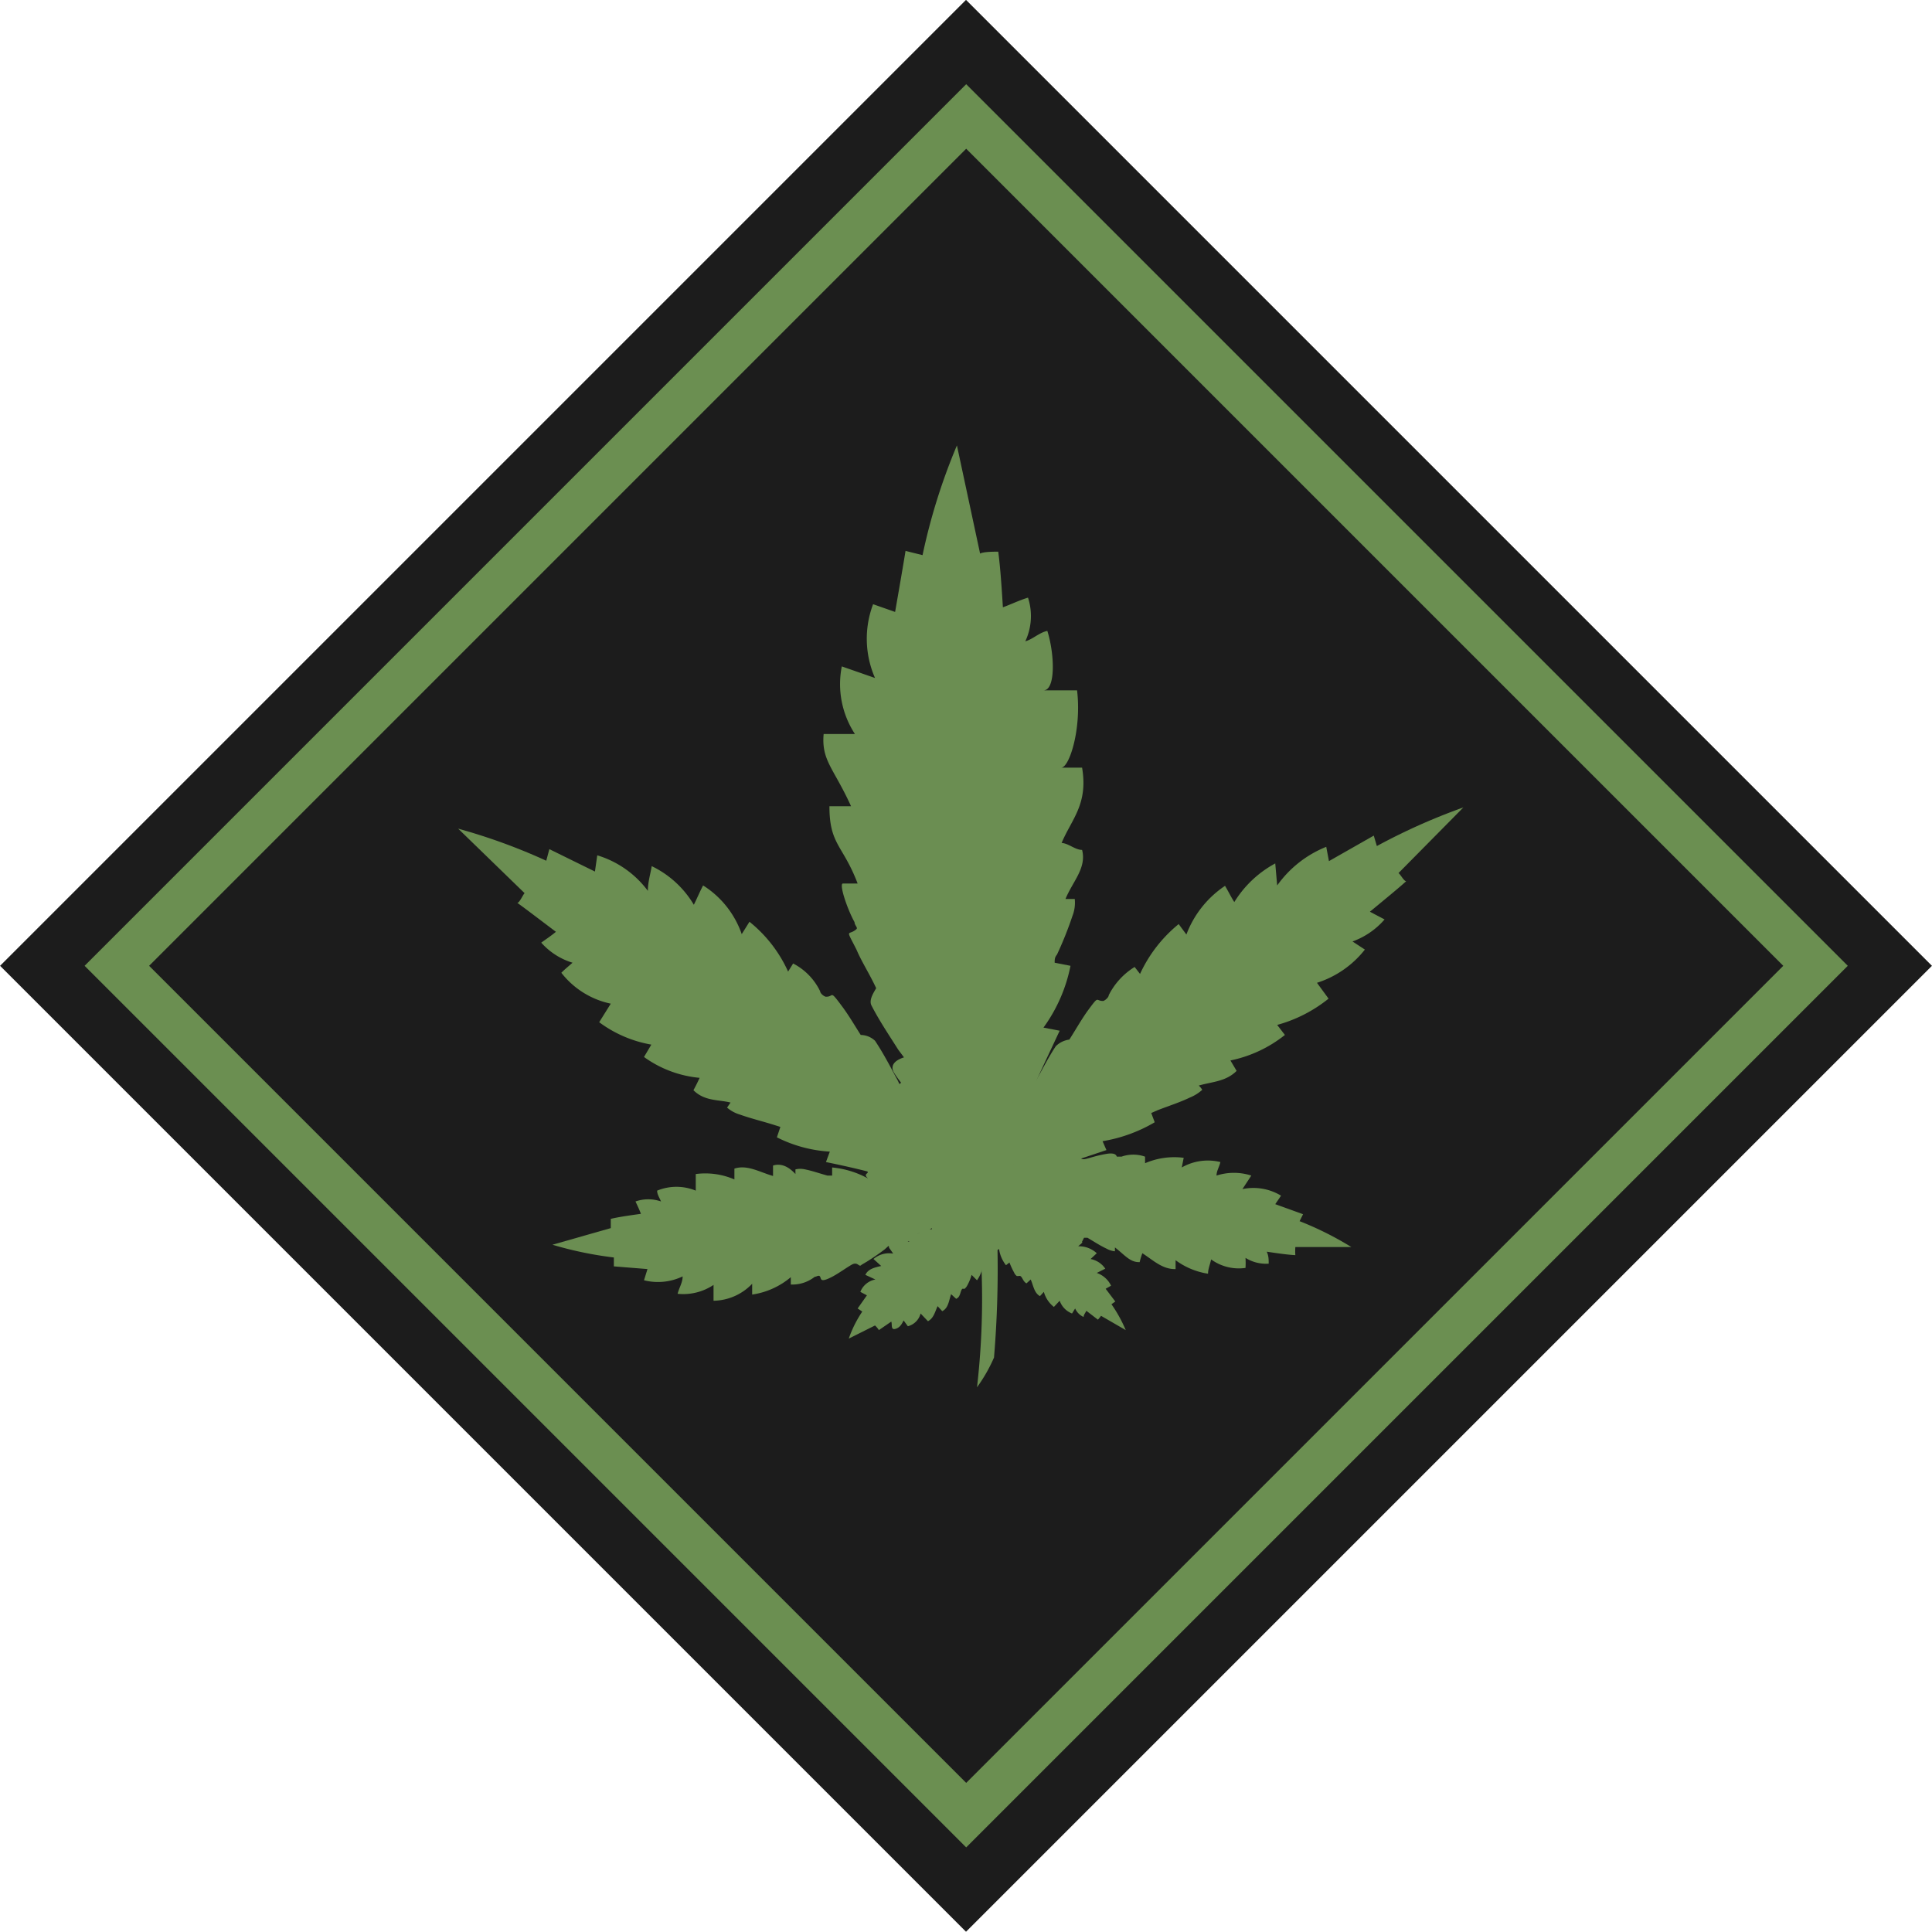 <svg id="Шар_1" data-name="Шар 1" xmlns="http://www.w3.org/2000/svg" viewBox="0 0 50.01 50.01"><defs><style>.cls-1{fill:#1c1c1c;}.cls-2{fill:#6b8f51;}.cls-3{fill:#6b8e52;}</style></defs><rect class="cls-1" x="7.32" y="7.32" width="35.36" height="35.36" transform="translate(-10.35 25) rotate(-45)"/><path class="cls-2" d="M25,47.82,2.18,25,25,2.18,47.82,25ZM3.85,25,25,46.15,46.15,25,25,3.85Z" transform="translate(0.01 0)"/><path class="cls-3" d="M25.28,31.27h0Z" transform="translate(0.01 0)"/><path class="cls-3" d="M28,22c-.18,0-.35-.17-.53-.18.26-.62.69-1,.53-1.95h-.54c.21,0,.53-1,.41-2H27c.32,0,.29-.94.1-1.54-.22.05-.38.22-.57.27a1.54,1.54,0,0,0,.07-1.13c-.23.07-.43.17-.65.25-.05-.81-.08-1.12-.12-1.44-.1,0-.39,0-.47.05l-.6-2.8a15.6,15.6,0,0,0-.89,2.84l-.44-.11c-.09.55-.18,1.06-.27,1.58l-.57-.2a2.53,2.53,0,0,0,.05,1.91l-.86-.3A2.36,2.36,0,0,0,22.12,19c-.29,0-.53,0-.81,0-.06.69.26.88.71,1.87h-.56c0,1,.35,1,.73,2h-.38c-.11,0,.11.66.3,1,0,.08.09.14.05.18-.21.19-.3-.06,0,.53.14.33.34.63.51,1-.09.15-.19.32-.12.45.2.39.45.76.69,1.14l.15.2c-.25.08-.37.22-.25.41s.44.59.66.89a.55.55,0,0,1,.12.19,1.57,1.57,0,0,0,.1.44c.26.47.54,1.21.83,1.67.12.2.29-.13.47.87h.34s.15-.59.21-.74a9.58,9.58,0,0,0,.77-1.68,1.16,1.16,0,0,1,0-.53c.08-.23.35-.52.38-.77s-.24-.05-.2-.15c.19-.42.39-.84.6-1.29L27,26.6A4.06,4.06,0,0,0,27.7,25l-.41-.08c0-.08,0-.14.06-.21a9.31,9.31,0,0,0,.4-1,.93.93,0,0,0,.06-.44h-.24C27.76,22.81,28.12,22.47,28,22Z" transform="translate(0.01 0)"/><path class="cls-3" d="M24.77,31.1h0Z" transform="translate(0.01 0)"/><path class="cls-3" d="M32,27.72l-.16-.27a3.34,3.34,0,0,0,1.41-.66l-.2-.26a3.66,3.66,0,0,0,1.33-.68l-.3-.41a2.57,2.57,0,0,0,1.24-.86L35,24.37a2,2,0,0,0,.83-.57l-.38-.2c.52-.43.74-.61.94-.79-.06,0-.15-.18-.2-.21l1.68-1.7a15.9,15.9,0,0,0-2.24,1l-.08-.27-1.16.66-.07-.37a2.87,2.87,0,0,0-1.27,1L33,22.35a2.81,2.81,0,0,0-1.06,1c-.09-.14-.15-.27-.24-.42a2.63,2.63,0,0,0-1,1.26l-.2-.27a3.61,3.61,0,0,0-1,1.29l-.14-.18a1.82,1.82,0,0,0-.67.73c0,.06-.11.15-.15.15-.2,0-.09-.16-.4.26-.17.24-.31.49-.47.74a.61.61,0,0,0-.35.17c-.2.3-.35.61-.53.92a1.22,1.22,0,0,1-.08.17.23.23,0,0,0-.36.09c-.13.25-.25.51-.37.77a1.09,1.09,0,0,1-.08.15,1.6,1.6,0,0,0-.26.26c-.23.37-.44.74-.65,1.11a4.46,4.46,0,0,0-.22.53l.12.16a2.43,2.43,0,0,1,.38-.13,8.17,8.17,0,0,0,1.32-.42,1.31,1.31,0,0,1,.33-.21c.18-.08.45-.08.63-.18s-.06-.14,0-.17l1.08-.36-.1-.23a3.92,3.92,0,0,0,1.35-.49l-.09-.24.16-.07c.28-.11.57-.2.84-.33a1.07,1.07,0,0,0,.32-.2.48.48,0,0,0-.09-.11C31.36,28,31.72,28,32,27.72Z" transform="translate(0.01 0)"/><path class="cls-3" d="M25.32,31h0v0Z" transform="translate(0.01 0)"/><path class="cls-3" d="M17.94,28.22c.06-.11.11-.21.16-.32a2.91,2.91,0,0,1-1.44-.54l.19-.32a3.17,3.17,0,0,1-1.35-.58l.3-.48a2.19,2.19,0,0,1-1.28-.8c.1-.1.19-.17.29-.26A1.77,1.77,0,0,1,14,24.4c.14-.1.26-.18.38-.28-.53-.4-.75-.57-1-.75.06,0,.15-.22.19-.25l-1.72-1.67a15.24,15.24,0,0,1,2.28.83l.08-.3,1.18.58.06-.42a2.55,2.55,0,0,1,1.31.92c0-.22.06-.41.1-.64a2.56,2.56,0,0,1,1.09,1c.09-.18.15-.33.24-.5a2.43,2.43,0,0,1,1,1.26l.2-.32a3.49,3.49,0,0,1,1,1.29l.13-.21a1.58,1.58,0,0,1,.7.72c0,.06.12.15.16.14.2,0,.08-.19.4.24.18.24.33.5.49.75a.55.55,0,0,1,.37.15c.2.3.37.62.54.94a1.5,1.5,0,0,1,.09.18c.15-.11.28-.11.37.05s.26.53.39.8a.75.75,0,0,0,.09.15c.08.1.2.16.27.26.23.38.46.76.67,1.14.09.17.15.34.24.55l-.12.2a2.48,2.48,0,0,0-.39-.1,6.91,6.91,0,0,1-1.34-.28,1.05,1.05,0,0,0-.34-.19c-.19-.07-.46,0-.64-.13s.06-.16,0-.18c-.35-.09-.71-.17-1.1-.25l.1-.27a3.5,3.5,0,0,1-1.37-.37l.09-.27L20,29.11c-.29-.09-.58-.16-.86-.26a.89.89,0,0,1-.33-.18l.09-.13C18.59,28.46,18.23,28.51,17.94,28.22Z" transform="translate(0.01 0)"/><polygon class="cls-3" points="25.08 30.57 25.09 30.56 25.08 30.57 25.08 30.57"/><path class="cls-3" d="M29.49,32.67a2,2,0,0,1,.07-.23c.28.18.52.42.86.41l0-.23a1.89,1.89,0,0,0,.84.35c0-.12.05-.23.08-.37a1.22,1.22,0,0,0,.89.22,2.11,2.11,0,0,0,0-.26,1,1,0,0,0,.6.15c0-.11,0-.2-.05-.31.4.06.57.08.74.09a1.49,1.49,0,0,1,0-.21l1.45,0a8.38,8.38,0,0,0-1.34-.67l.09-.18L33,31.17l.15-.22a1.38,1.38,0,0,0-1-.17l.23-.35a1.46,1.46,0,0,0-.9,0c0-.12.07-.22.1-.35a1.36,1.36,0,0,0-1,.14l.05-.25a1.91,1.91,0,0,0-1,.14l0-.17a.92.92,0,0,0-.61,0s-.11,0-.12,0,0-.12-.28-.07-.36.09-.53.13-.15-.12-.22-.1c-.22.05-.43.12-.64.19l-.11,0c0-.11-.08-.18-.19-.14l-.5.2a.45.45,0,0,1-.11,0,.81.81,0,0,0-.22,0l-.78.22c-.11,0-.21.1-.33.15l0,.15c.07,0,.14.1.21.14s.52.45.71.49.11,0,.22.06.22.2.34.24,0-.1.08-.07l.59.38.07-.17a2,2,0,0,0,.76.46l.08-.16.09,0c.17.1.32.2.49.28a.57.57,0,0,0,.22.07s0-.09,0-.1C29.1,32.48,29.24,32.68,29.49,32.67Z" transform="translate(0.01 0)"/><path class="cls-3" d="M25.18,31.15h0Z" transform="translate(0.01 0)"/><path class="cls-3" d="M20,30.17v.27c-.35-.1-.67-.3-1-.19,0,.11,0,.19,0,.28a1.89,1.89,0,0,0-1-.14l0,.43a1.31,1.31,0,0,0-1,0c0,.1.06.18.1.28a1,1,0,0,0-.66,0c.05.11.1.21.14.32-.43.06-.61.09-.78.13,0,.05,0,.2,0,.24l-1.51.43a9.55,9.55,0,0,0,1.59.33l0,.23.87.07-.09.29a1.48,1.48,0,0,0,1-.1c0,.16-.09.29-.13.45a1.41,1.41,0,0,0,.93-.23v.41a1.41,1.41,0,0,0,1-.44c0,.11,0,.18,0,.28a2,2,0,0,0,1-.45v.19a.94.94,0,0,0,.62-.2c.05,0,.11-.06.14,0s0,.16.31,0c.17-.09.33-.21.5-.31s.19.08.26,0a5.69,5.69,0,0,0,.6-.4l.1-.09c.06.13.14.18.23.11l.47-.38a.47.47,0,0,1,.09-.06,1.68,1.68,0,0,0,.24-.07l.73-.49a3.47,3.47,0,0,0,.3-.27V31a2,2,0,0,1-.26-.09c-.22-.06-.68-.34-.88-.32a.52.52,0,0,1-.25,0c-.13,0-.28-.15-.42-.16s0,.13-.06.11l-.73-.25v.21a2.39,2.39,0,0,0-.92-.28l0,.21-.12,0c-.19-.05-.38-.12-.58-.16a.53.53,0,0,0-.25,0s0,.1,0,.12C20.46,30.26,20.26,30.09,20,30.17Z" transform="translate(0.01 0)"/><polygon class="cls-3" points="25.32 31.05 25.32 31.05 25.32 31.05 25.32 31.05"/><path class="cls-3" d="M26.56,33.22l.11-.1c.07.16.09.35.24.43l.1-.11a.75.75,0,0,0,.26.39l.15-.16a.55.55,0,0,0,.32.33l.08-.13a.43.43,0,0,0,.22.22c0-.06.05-.11.07-.16l.3.23s.07-.08.08-.1l.64.37a3.66,3.66,0,0,0-.37-.67l.1-.07-.25-.33.14-.08a.64.64,0,0,0-.37-.33l.22-.11a.59.59,0,0,0-.38-.25l.16-.15a.68.68,0,0,0-.48-.18l.11-.1a.88.88,0,0,0-.49-.19l.07-.07c-.06-.1-.17-.12-.28-.15s0,0,0,0,.06-.06-.1-.11l-.28-.07c0-.05,0-.1-.06-.11s-.23,0-.35-.06h-.06c0-.06,0-.11,0-.12l-.29,0H26s-.06-.05-.1-.06l-.42-.08h-.2l-.06.07s0,.08.05.12.08.36.15.42.05,0,.08.09,0,.16.07.21,0,0,.06,0,.08.22.13.34l.09-.06a.88.88,0,0,0,.18.42l.09-.07,0,0a2.06,2.06,0,0,0,.12.26.22.22,0,0,0,.07.09l.05,0C26.45,33,26.45,33.16,26.56,33.22Z" transform="translate(0.01 0)"/><polygon class="cls-3" points="25.93 31.4 25.93 31.39 25.93 31.4 25.93 31.4"/><path class="cls-3" d="M24.74,33.62l-.13-.12c-.06.17-.07.36-.23.44l-.12-.13c-.07.15-.1.31-.25.39l-.19-.2a.46.46,0,0,1-.33.33l-.11-.15c-.05.1-.1.19-.22.22s-.07-.13-.1-.19l-.32.22a.58.58,0,0,0-.1-.12l-.68.34a3.06,3.06,0,0,1,.35-.7l-.12-.08.24-.34-.17-.09a.52.52,0,0,1,.39-.32L22.39,33c.07-.15.23-.19.41-.23l-.2-.18a.62.62,0,0,1,.51-.14L23,32.29a.9.9,0,0,1,.53-.15l-.09-.08c.05-.1.18-.11.3-.13s.06,0,.05,0-.07-.07.11-.11l.3,0c0-.05,0-.1.06-.11l.39,0h.07c0-.08,0-.13,0-.13h.39s.07-.05.11-.05l.47-.05.22,0,.08.07a.65.65,0,0,0,0,.13c0,.11-.06.38-.13.45s0,0-.08.09,0,.16-.05.21-.07-.05-.07,0l-.12.36-.1-.09a.9.9,0,0,1-.16.44L25.14,33l0,0a1.28,1.28,0,0,1-.11.27.31.31,0,0,1-.07.09l-.06,0C24.84,33.42,24.86,33.57,24.74,33.62Z" transform="translate(0.01 0)"/><path class="cls-3" d="M25.28,31.33a20,20,0,0,1,0,4.58,4.06,4.06,0,0,0,.44-.77,27.47,27.47,0,0,0,.06-3.68Z" transform="translate(0.01 0)"/><rect class="cls-3" x="24.12" y="30.17" width="1.28" height="1.74"/></svg>